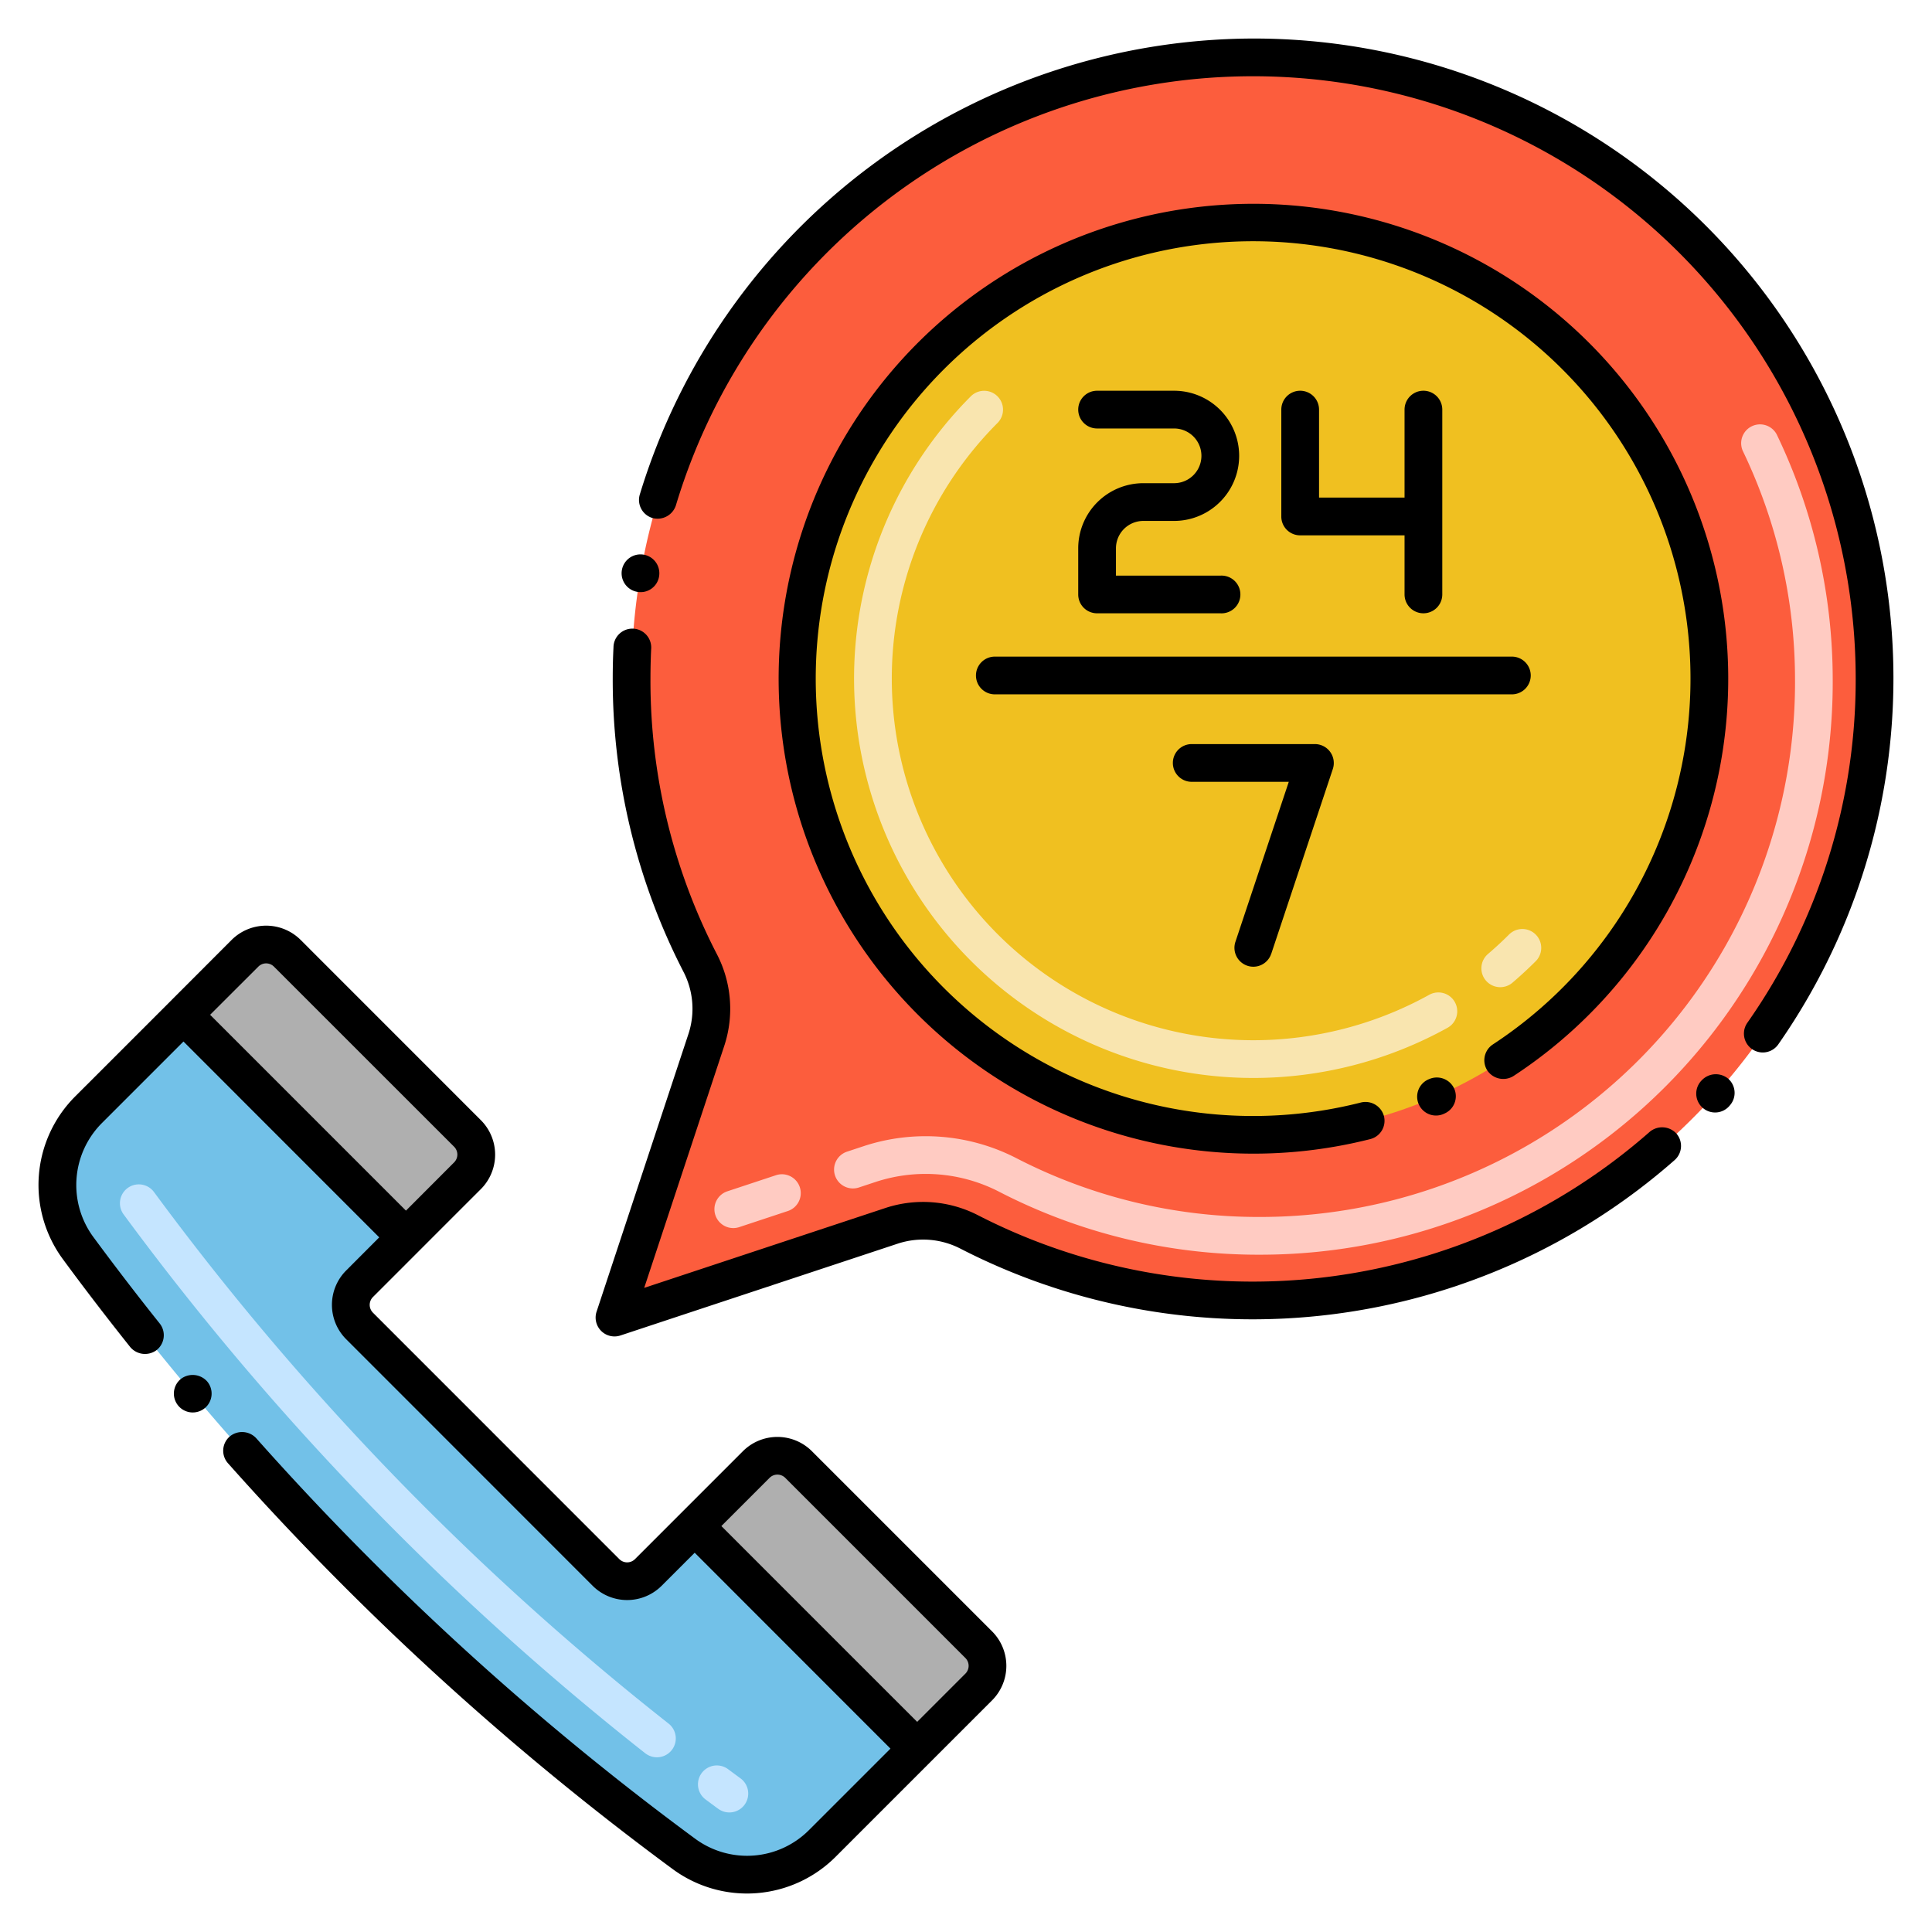 <svg height="512" viewBox="0 0 256 256" width="512" xmlns="http://www.w3.org/2000/svg"><path d="m61.944 150.186-23.871-23.871a3.966 3.966 0 0 0 -5.609 0l-8.158 8.158 29.48 29.48 8.158-8.158a3.966 3.966 0 0 0 0-5.609z" fill="#afafaf"/><path d="m129.685 217.927-23.871-23.871a3.966 3.966 0 0 0 -5.609 0l-8.158 8.158 29.48 29.479 8.158-8.157a3.966 3.966 0 0 0 0-5.609z" fill="#afafaf"/><path d="m47.647 175.706 32.653 32.649a3.966 3.966 0 0 0 5.609 0l6.143-6.143 29.48 29.481-12.559 12.559a14.089 14.089 0 0 1 -18.313 1.419 378.472 378.472 0 0 1 -80.314-80.3 14.114 14.114 0 0 1 1.413-18.341l12.554-12.553 29.48 29.48-6.146 6.143a3.966 3.966 0 0 0 0 5.606z" fill="#72c1e8"/><path d="m248.393 89.935a82.356 82.356 0 1 0 -155.618 37.656 13.2 13.2 0 0 1 .824 10.2l-12.179 36.8 36.8-12.179a13.2 13.2 0 0 1 10.2.824 82.367 82.367 0 0 0 119.973-73.301z" fill="#fc5d3d"/><circle cx="166.072" cy="89.933" fill="#f0c020" r="60.428"/><path d="m95.11 239.637q-.811-.6-1.619-1.2a2.5 2.5 0 0 1 2.987-4.01q.8.594 1.6 1.183a2.5 2.5 0 1 1 -2.964 4.025zm-9.612-7.32a370.875 370.875 0 0 1 -69.118-71.4 2.5 2.5 0 0 1 4.027-2.964 365.831 365.831 0 0 0 68.185 70.433 2.5 2.5 0 1 1 -3.094 3.928z" fill="#c5e5ff"/><path d="m166.044 142.836h-.006a52.928 52.928 0 0 1 -37.393-90.329 2.5 2.5 0 0 1 3.536 3.535 47.928 47.928 0 0 0 33.857 81.794h.006a48.146 48.146 0 0 0 23.334-6.019 2.5 2.5 0 1 1 2.428 4.371 53.149 53.149 0 0 1 -25.762 6.648zm30.846-12.906a2.5 2.5 0 0 1 .277-3.524c.96-.821 1.9-1.69 2.795-2.584a2.5 2.5 0 0 1 3.534 3.537c-.986.985-2.023 1.944-3.081 2.848a2.5 2.5 0 0 1 -3.525-.277z" fill="#f9e5af"/><path d="m166.931 166.255a74.847 74.847 0 0 1 -34.588-8.369 21.236 21.236 0 0 0 -16.235-1.3l-2.263.749a2.5 2.5 0 1 1 -1.571-4.746l2.263-.749a26.269 26.269 0 0 1 20.094 1.6 69.911 69.911 0 0 0 32.3 7.814 70.858 70.858 0 0 0 70.918-71.32 69.968 69.968 0 0 0 -6.93-30.209 2.5 2.5 0 0 1 4.5-2.17 74.927 74.927 0 0 1 7.425 32.379 75.867 75.867 0 0 1 -75.913 76.321zm-72.14-5.242a2.5 2.5 0 0 1 1.588-3.159l6.4-2.119a2.5 2.5 0 1 1 1.571 4.746l-6.4 2.119a2.5 2.5 0 0 1 -3.159-1.587z" fill="#ffcbc2"/><path d="m23.93 182.746a2.5 2.5 0 1 0 3.52.3 2.576 2.576 0 0 0 -3.52-.3z"/><path d="m8.33 166.845c2.9 3.95 5.91 7.861 8.92 11.64a2.554 2.554 0 0 0 3.51.4 2.509 2.509 0 0 0 .4-3.52c-2.98-3.73-5.94-7.59-8.81-11.48a11.626 11.626 0 0 1 1.17-15.09l10.79-10.79 25.94 25.951-4.37 4.379a6.441 6.441 0 0 0 0 9.13l32.65 32.66a6.47 6.47 0 0 0 9.14 0l4.38-4.379 25.94 25.954-10.79 10.79a11.585 11.585 0 0 1 -15.06 1.17 376.58 376.58 0 0 1 -58.19-53.09 2.557 2.557 0 0 0 -3.53-.21 2.491 2.491 0 0 0 -.21 3.53 382.267 382.267 0 0 0 58.96 53.8 16.6 16.6 0 0 0 21.57-1.67c7.447-7.453 17.183-17.183 20.71-20.71a.01.01 0 0 0 .01-.01 6.467 6.467 0 0 0 -.01-9.14l-23.87-23.87a6.47 6.47 0 0 0 -9.14 0c-8.716 8.716-6.64 6.639-14.3 14.3a1.47 1.47 0 0 1 -2.08 0l-32.64-32.65a1.469 1.469 0 0 1 -.01-2.07c4.016-4.01 7.749-7.757 14.3-14.3l.01-.01a6.464 6.464 0 0 0 -.01-9.139l-23.87-23.876a6.482 6.482 0 0 0 -9.15 0c-10.168 10.181-5.485 5.5-20.7 20.71a16.586 16.586 0 0 0 -1.66 21.59zm93.64 28.98a1.468 1.468 0 0 1 2.08 0l23.87 23.87a1.465 1.465 0 0 1 -.01 2.08l-6.38 6.38c-15.808-15.8-9.873-9.867-25.945-25.945zm-67.74-67.74a1.455 1.455 0 0 1 2.07 0l23.88 23.871a1.469 1.469 0 0 1 -.01 2.069c0 .01 0 .01-.01.01l-6.369 6.381-25.951-25.951z"/><path d="m166.07 27.005a62.93 62.93 0 1 0 15.5 123.93 2.5 2.5 0 0 0 1.81-3.04 2.532 2.532 0 0 0 -3.04-1.81 57.955 57.955 0 1 1 17.47-7.69 2.511 2.511 0 0 0 -.72 3.47 2.554 2.554 0 0 0 3.46.71 62.928 62.928 0 0 0 -34.48-115.57z"/><path d="m191.41 147.545a2.5 2.5 0 0 0 1.28-3.3 2.538 2.538 0 0 0 -3.29-1.271 2.5 2.5 0 1 0 2.01 4.57z"/><path d="m222.13 150.2a2.567 2.567 0 0 0 -3.53-.23 79.675 79.675 0 0 1 -89.04 11.04 15.912 15.912 0 0 0 -12.13-.98l-32.07 10.62 10.61-32.07a15.7 15.7 0 0 0 -.97-12.13 78.906 78.906 0 0 1 -8.81-36.48c0-1.29.03-2.62.09-3.95a2.5 2.5 0 1 0 -4.99-.24c-.07 1.38-.1 2.79-.1 4.19a84.465 84.465 0 0 0 9.36 38.77 10.66 10.66 0 0 1 .67 8.27l-12.17 36.79a2.5 2.5 0 0 0 3.15 3.161l36.8-12.186a10.777 10.777 0 0 1 8.27.681 84.676 84.676 0 0 0 94.63-11.741 2.5 2.5 0 0 0 .23-3.515z"/><path d="m231.51 135.555a2.5 2.5 0 0 0 4.1 2.861 84.763 84.763 0 0 0 -69.57-133.311 85.2 85.2 0 0 0 -81.26 60.41 2.5 2.5 0 0 0 1.66 3.12 2.555 2.555 0 0 0 3.12-1.67 79.856 79.856 0 0 1 156.33 23 79.088 79.088 0 0 1 -14.38 45.59z"/><path d="m229.21 146.475a2.5 2.5 0 0 0 -.19-3.519 2.564 2.564 0 0 0 -3.53.189 2.5 2.5 0 1 0 3.72 3.33z"/><path d="m84.45 78.425a2.482 2.482 0 0 0 2.88-2.03v-.01a2.5 2.5 0 1 0 -2.88 2.04z"/><path d="m155.57 64.025h-4.08a8.634 8.634 0 0 0 -8.62 8.62v6.12a2.492 2.492 0 0 0 2.5 2.5h16.33a2.5 2.5 0 1 0 0-4.99h-13.83v-3.63a3.632 3.632 0 0 1 3.62-3.62h4.08a8.625 8.625 0 1 0 0-17.25h-10.2a2.5 2.5 0 0 0 0 5h10.2a3.625 3.625 0 1 1 0 7.25z"/><path d="m165.28 127.965a2.493 2.493 0 0 0 3.16-1.58c0-.01 0-.01.01-.01l8.16-24.49a2.51 2.51 0 0 0 -2.37-3.29h-16.33a2.5 2.5 0 0 0 0 5h12.86l-7.07 21.2a2.506 2.506 0 0 0 1.58 3.17z"/><path d="m172.28 51.775a2.5 2.5 0 0 0 -2.5 2.5v14.16a2.491 2.491 0 0 0 2.5 2.5h13.83v7.83a2.5 2.5 0 0 0 5 0v-24.49a2.5 2.5 0 0 0 -5 0v11.66h-11.33v-11.66a2.5 2.5 0 0 0 -2.5-2.5z"/><path d="m202.83 89.505a2.5 2.5 0 0 0 -2.5-2.5h-68.51a2.5 2.5 0 0 0 0 5h68.51a2.5 2.5 0 0 0 2.5-2.5z"/></svg>